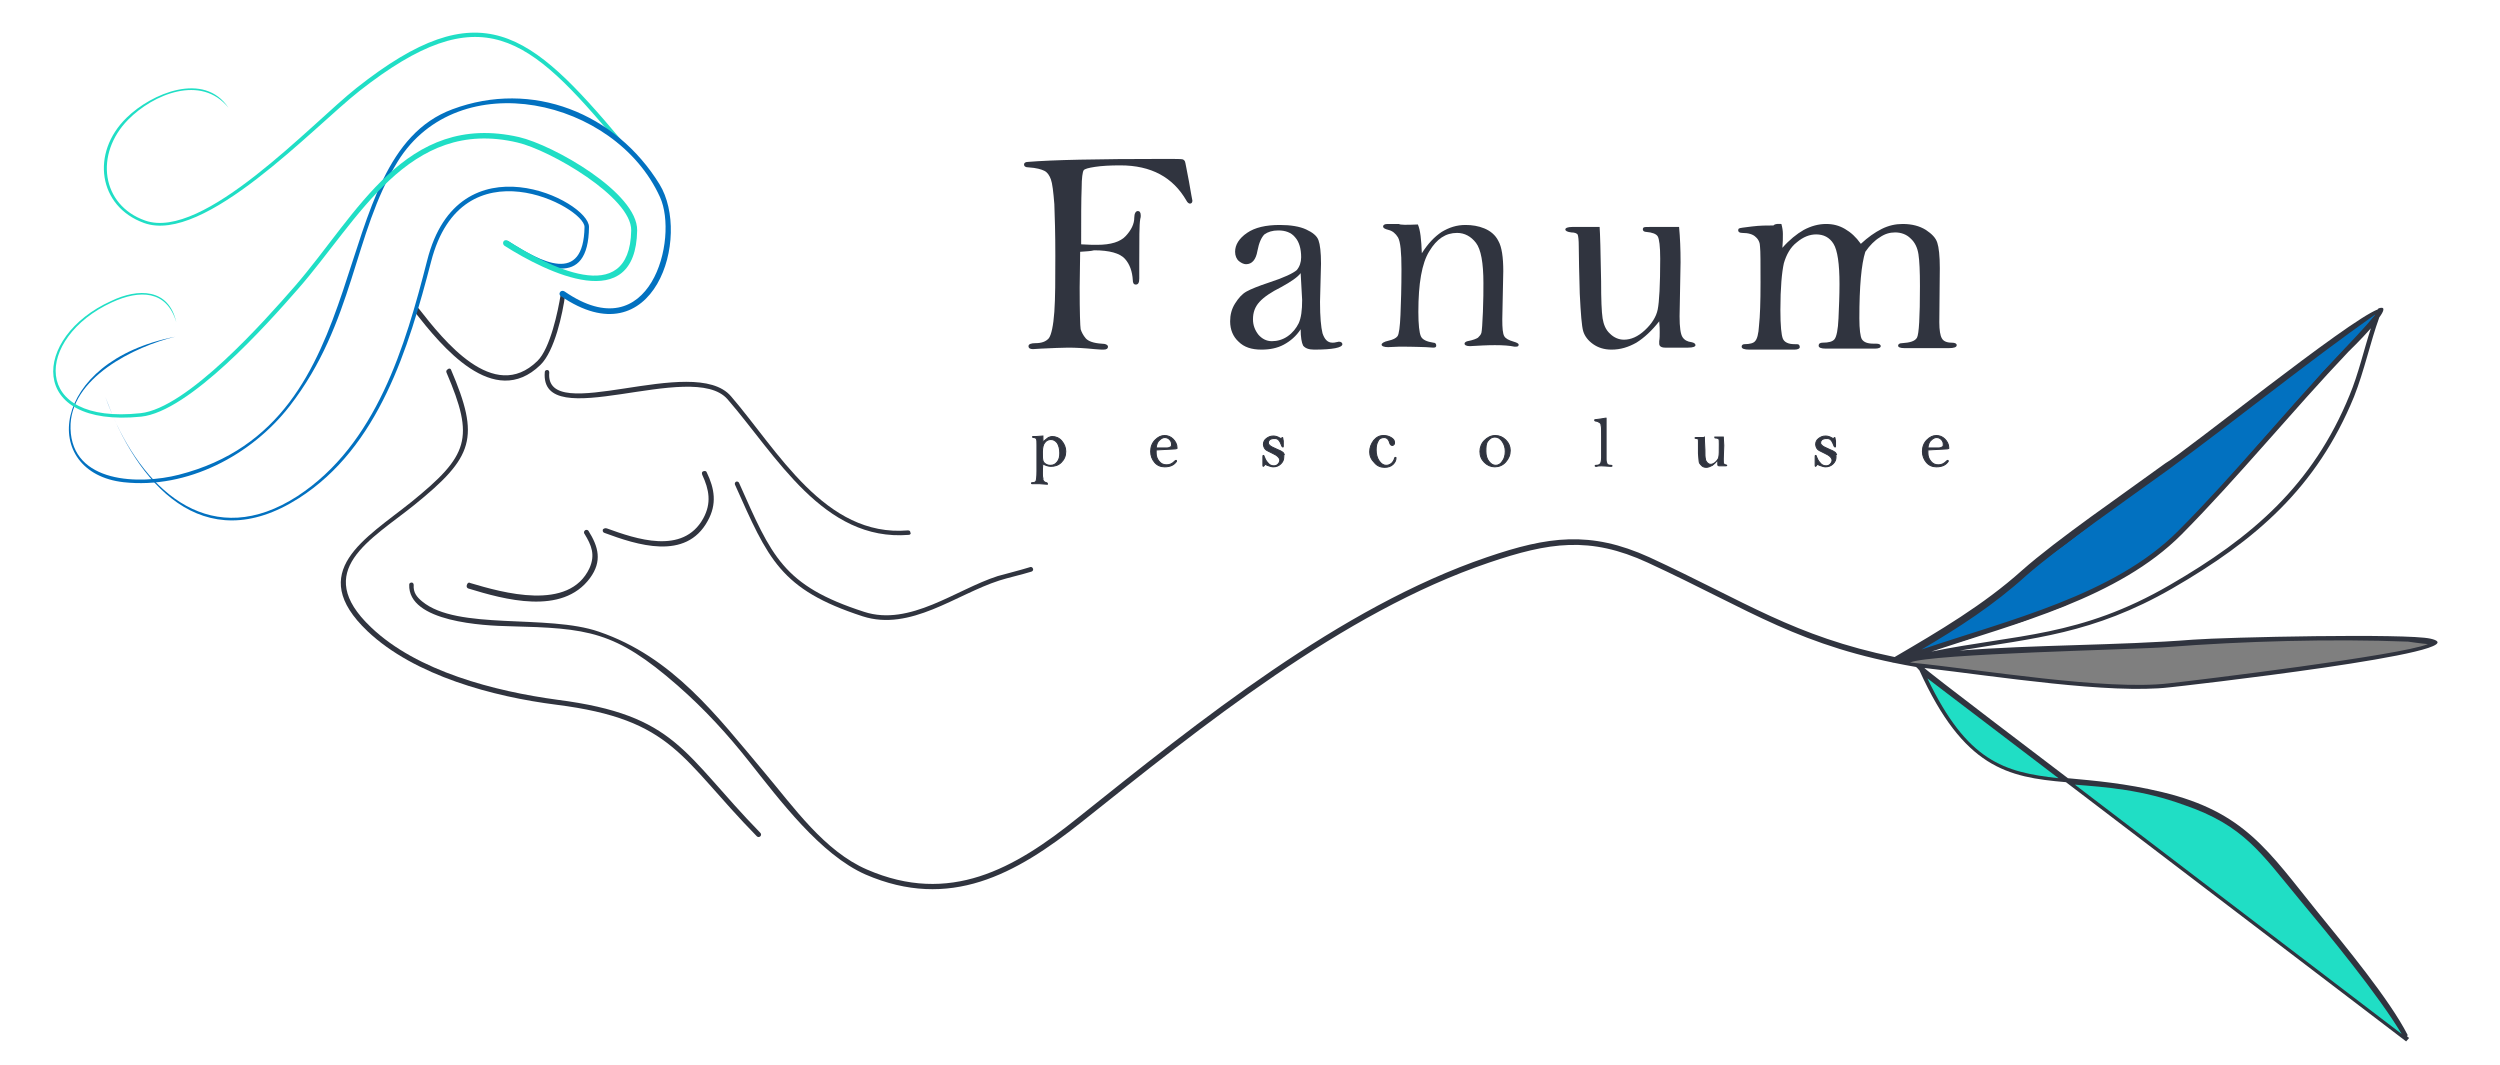 <?xml version="1.0" encoding="utf-8"?>
<!-- Generator: Adobe Illustrator 22.0.1, SVG Export Plug-In . SVG Version: 6.00 Build 0)  -->
<svg version="1.1" id="Livello_1" xmlns="http://www.w3.org/2000/svg" xmlns:xlink="http://www.w3.org/1999/xlink" x="0px" y="0px"
	 viewBox="0 0 503.4 214.5" style="enable-background:new 0 0 503.4 214.5;" xml:space="preserve">
<style type="text/css">
	.st0{fill-rule:evenodd;clip-rule:evenodd;fill:#7F7F7F;}
	.st1{fill-rule:evenodd;clip-rule:evenodd;fill:#0271C0;}
	.st2{fill:none;stroke:#2B2A29;stroke-width:0.234;stroke-miterlimit:22.926;}
	.st3{fill-rule:evenodd;clip-rule:evenodd;fill:#30343F;}
	.st4{fill-rule:evenodd;clip-rule:evenodd;fill:#20DEC5;}
	.st5{fill:#30343F;}
	.st6{fill:none;stroke:#30343F;stroke-width:0.207;stroke-miterlimit:22.926;}
</style>
<g>
	<path class="st0" d="M384.4,133.8c13.8,1.2,39.8,5.1,48.2,4.6c1.3-0.1,87.7-10.1,45.8-9.8c-14.1,0.1-28-0.5-42.3,1.2
		C430.3,130.6,377.6,131.1,384.4,133.8"/>
	<path class="st1" d="M382.5,133c1-0.2,9.3-6.3,11.1-6.8c2.3-0.7,16.5-12.8,20.7-15.6c0.8-0.5,7.1-5.4,7.1-5.4l-0.1-0.2
		c1.5-0.9,6.9-5.1,7.6-5.5c2.2-1,17.7-12.7,19.2-14.3c0.7-0.7,6.6-5.1,7.7-5.8c2.8-1.8,3.7-2.8,6.1-4.7c2.5-2,4.7-3.8,7.4-5.5
		c2.7-1.7,5.6-4.3,8.3-6c3.3-2.1,0.2,0.9-0.3,1.7c-1.3,2-2.5,2.8-4,4.4c-1.6,1.7-3.7,3.8-5.3,5.5c-2.1,2.3-3.4,4.2-5.9,6.6
		c-0.2,0.5-14.1,15.7-14.4,16.5c-1.1,2.4-11.1,11.5-14.5,14.4c-1.3,1.2-6.7,4.1-7.3,4.7c-0.3,0.4-8.3,3.7-9.3,4.4
		c-1.5,0.9-7.3,2.7-7.3,2.7c-1.6,1.2-8.7,2.6-11,3.7c-2.9,1.4-8.3,2.2-11.6,3.7C384.6,132.4,384.2,132.4,382.5,133z"/>
	<path class="st2" d="M382.5,133c1-0.2,9.3-6.3,11.1-6.8c2.3-0.7,16.5-12.8,20.7-15.6c0.8-0.5,7.1-5.4,7.1-5.4l-0.1-0.2
		c1.5-0.9,6.9-5.1,7.6-5.5c2.2-1,17.7-12.7,19.2-14.3c0.7-0.7,6.6-5.1,7.7-5.8c2.8-1.8,3.7-2.8,6.1-4.7c2.5-2,4.7-3.8,7.4-5.5
		c2.7-1.7,5.6-4.3,8.3-6c3.3-2.1,0.2,0.9-0.3,1.7c-1.3,2-2.5,2.8-4,4.4c-1.6,1.7-3.7,3.8-5.3,5.5c-2.1,2.3-3.4,4.2-5.9,6.6
		c-0.2,0.5-14.1,15.7-14.4,16.5c-1.1,2.4-11.1,11.5-14.5,14.4c-1.3,1.2-6.7,4.1-7.3,4.7c-0.3,0.4-8.3,3.7-9.3,4.4
		c-1.5,0.9-7.3,2.7-7.3,2.7c-1.6,1.2-8.7,2.6-11,3.7c-2.9,1.4-8.3,2.2-11.6,3.7C384.6,132.4,384.2,132.4,382.5,133z"/>
	<path class="st3" d="M477.4,66.1c-2,2.3-4.5,4.7-4.5,4.7c-11.3,11.9-22.3,25.4-33.6,36.8c-12.7,12.8-33.3,17.9-50.4,23.6
		c17.2-3.5,29.9-2.9,48-13.4c16.6-9.6,28.8-20.1,36.2-38.2C474.9,75.3,476,70.4,477.4,66.1 M478.8,62.3c0-0.1,0.1-0.2,0.2-0.2
		c0.1,0,0.1-0.1,0.3-0.1c1-0.2,0.7,0.7-0.2,1.9c-1.8,4.9-3,10.7-5.1,16c-7.5,18.3-19.8,28.9-36.6,38.6c-16,9.2-28,10-42.8,12.5
		c15.1-1.2,31.7-1,47-2.2c6.6-0.5,43.1-1.3,47.8-0.2c11.6,2.6-51.3,9.7-52.5,9.8c-12,1.4-34.8-2.2-49.4-3.9
		c-0.1,0.2,26.4,20.3,28.9,22.2c5.3,0.5,11.5,1,19,2.8c16.6,4,21.3,11.8,31.4,24.3c5.2,6.4,14.4,17.5,18,24.6c0,0.1-0.1,0.2-0.1,0.3
		l0.4,0.3l-0.6,0.7l-68.5-52.2c-11.8-1-20.6-2.9-29.5-22.5c-0.2-0.2-0.5-0.6-0.7-0.7c-23.6-4.1-33-11.3-54-21
		c-11.7-5.4-19.9-4.1-32,0c-29.5,10-58,33.1-82.1,52.3c-13.2,10.5-26.5,17.8-43.4,10.5c-9.1-4-17.3-15-23.5-22.8
		c-4.2-5.3-8.8-10.4-14.4-15.3c-12.6-11-18-11.5-33.8-11.9c-5-0.1-20.5-0.8-20.2-8.4c0-0.3,0.3-0.4,0.5-0.4c0.3,0,0.4,0.3,0.4,0.5
		c-0.1,1.5,0.6,2.4,1.7,3.3c7.1,5.9,25.2,2.5,35.6,6.1c14.9,5.1,23.7,16.9,33.3,28.3c5.9,7,12.1,15.9,20.7,19.6
		c16.6,7.2,29.6-0.1,42.4-10.4c24.3-19.4,52.8-42.4,82.4-52.5c12.3-4.2,20.8-5.4,32.7,0c19.5,9,29.1,15.9,49.4,20.1l0,0l0,0l0,0l0,0
		l0,0l0,0l0,0l0,0l0,0l0,0l0,0l0,0l0,0l0,0l0,0h0l0,0v0l0,0l0,0l0,0v0c8.9-5.2,17.9-10.5,25.6-17.4c7.1-6.3,20.7-15.6,28.9-21.6
		C439.9,91.1,472.7,64.6,478.8,62.3z M386.9,130.8c17.3-5.9,38.8-10.9,51.7-23.9c11.3-11.3,22.2-24.8,33.6-36.8
		c0.2-0.2,4.3-4.5,6-6.6l0.1-0.2c-14,9.9-27.7,21-41.6,31.2c-8.1,5.9-21.6,15.2-28.7,21.4C401.5,121.8,394.4,126.4,386.9,130.8z
		 M384.6,133.4c14.2,1.4,39.4,5.7,52.1,4.2c6.3-0.7,46.5-5.6,52.2-7.9c-1.3-0.1-4-0.5-4-0.5c-15.3-0.6-33.3-0.1-48.6,1.1
		C430.4,130.8,388.8,131.6,384.6,133.4L384.6,133.4z"/>
	<path class="st3" d="M148.8,97.2c6.6,14.8,8.8,20.7,25.2,26c9.2,3,18.5-4.5,26.9-7.2c1.4-0.4,4.6-1.2,6.5-1.8
		c0.2-0.1,0.5,0,0.6,0.3c0.1,0.2,0,0.5-0.3,0.6c-1.9,0.6-5,1.3-6.5,1.8c-8.7,2.8-17.9,10.3-27.5,7.2c-16.6-5.4-19-11.5-25.7-26.5
		c-0.1-0.2,0-0.5,0.2-0.6C148.4,96.9,148.7,97,148.8,97.2"/>
	<path class="st3" d="M94.7,117.4c6.4,1.9,19.9,5.8,24-3c1.2-2.7,0.4-4.6-1-6.9c-0.2-0.2-0.1-0.6,0.1-0.7c0.2-0.2,0.6-0.1,0.7,0.1
		c2,3.2,2.8,6.1,0.3,9.5c-5.6,7.6-17.3,4.3-24.5,2.1c-0.3-0.1-0.4-0.4-0.3-0.7C94.1,117.4,94.4,117.2,94.7,117.4"/>
	<path class="st3" d="M122.2,106.4c5.8,2.1,15.3,5.4,19.4-2c1.7-3.1,1.2-5.8-0.2-8.8c-0.1-0.3-0.1-0.6,0.2-0.7
		c0.3-0.1,0.6-0.1,0.7,0.2c1.6,3.3,2.1,6.4,0.2,9.8c-4.4,8.1-14.3,4.8-20.8,2.4c-0.3-0.1-0.4-0.4-0.3-0.7
		C121.6,106.4,121.9,106.3,122.2,106.4"/>
	<path class="st3" d="M90.8,74.4c5.9,13.8,4.6,17.6-7.4,27.3c-8.7,7-20.7,13.2-8.7,24.6c9.3,8.9,25,12.9,37.5,14.6
		c24.1,3.1,25.3,10.8,40.9,26.8c0.2,0.2,0.2,0.5,0,0.7c-0.2,0.2-0.5,0.2-0.7,0c-15.4-15.7-16.7-23.5-40.4-26.5
		c-12.6-1.6-28.5-5.8-38-14.8c-12.6-12-0.3-18.7,8.8-26c11.6-9.4,12.8-12.8,7.1-26.1c-0.1-0.2,0-0.5,0.2-0.6
		C90.4,74.1,90.7,74.2,90.8,74.4"/>
	<path class="st3" d="M183,107.7c-17.2,1.4-26.7-16-36.5-27.3c-7.1-8.2-37.9,7.3-36.8-5.5c0-0.3,0.3-0.4,0.5-0.4
		c0.3,0,0.4,0.3,0.4,0.5c-1,11,29.1-4,36.6,4.8c9.4,10.9,18.9,28.4,35.6,27c0.3,0,0.5,0.1,0.5,0.4
		C183.5,107.4,183.3,107.7,183,107.7"/>
	<path class="st3" d="M84.3,62.1c5,6.4,15.1,19.2,23.9,10.6c2.6-2.5,4.2-10.2,4.7-13.4c0-0.3,0.2-0.5,0.5-0.4c0.3,0,0.5,0.2,0.4,0.5
		c-0.5,3.7-2.1,11.3-5,14.1c-9.4,9.1-19.9-3.8-25.3-10.7c-0.2-0.2-0.1-0.5,0.1-0.7C83.8,61.9,84.1,61.9,84.3,62.1"/>
	<path class="st1" d="M102.4,48.6c6.6,4.2,15.1,8.8,15.3-2.9c0-4-24.7-17.2-30.9,7C82.3,70,76.3,90,60.2,100.3
		c-19.4,12.4-32.7-3-39-20.4l1.5,3.8c6.9,15.8,20.2,27.2,37.2,16.2C75.8,89.5,81.6,69.7,86,52.5c6.3-25.1,32.6-12.1,32.6-6.8
		c-0.1,12.7-9.5,8.4-16.8,3.7c-0.2-0.2-0.3-0.5-0.1-0.7C101.8,48.5,102.1,48.4,102.4,48.6"/>
	<path class="st4" d="M124.4,28.7c-18-21.6-27.5-29.6-52-10.4c-9.3,7.3-31.3,31-43.4,26.6c-9.2-3.3-10.8-14.1-3.5-21.2
		c5-4.9,15.6-9.4,20.5-2c-5.5-6.8-15.2-2.7-20.2,2.4c-6.8,6.9-5.4,17.2,3.4,20.3c11.7,4.2,33.6-19.6,42.6-26.7
		C96.7-2,106.7,6.3,125.1,28.2C125.9,29.1,124.7,29,124.4,28.7"/>
	<path class="st4" d="M417.8,158l65.8,50.2c-4.8-8-14.6-19.9-20.6-27.1c-7.8-9.4-11.2-14.9-23.2-19C431.3,159,424.1,158.5,417.8,158
		"/>
	<path class="st4" d="M414.5,156.7l-26.4-20.1C396.1,153.3,403.5,155.5,414.5,156.7"/>
	<g>
		<path class="st5" d="M217.5,50.7l-0.1,7.2c0,5,0.1,7.8,0.2,8.4c0.2,0.6,0.5,1.2,1,1.8c0.5,0.6,1.6,1,3.2,1.1
			c0.9,0,1.3,0.3,1.3,0.6c0,0.4-0.3,0.6-0.9,0.6c-0.2,0-0.8,0-1.8-0.1c-2-0.2-3.8-0.3-5.3-0.3c-1.3,0-3.1,0.1-5.5,0.2l-1.6,0.1
			c-0.6,0-0.9-0.2-0.9-0.6c0-0.4,0.5-0.6,1.4-0.6c1.2,0,2.1-0.3,2.7-1c0.5-0.7,0.9-2.5,1.1-5.3c0.2-2.8,0.2-6.6,0.2-11.3
			c0-4.4-0.1-7.9-0.2-10.4c-0.2-2.5-0.4-4.2-0.7-5c-0.3-0.8-0.7-1.4-1.3-1.7c-0.6-0.3-1.6-0.6-3.2-0.7c-0.6,0-0.9-0.2-0.9-0.6
			c0-0.3,0.3-0.5,0.8-0.5c4.8-0.4,13.9-0.6,27.4-0.6c2.3,0,3.5,0,3.8,0.1c0.2,0.1,0.3,0.2,0.4,0.4c0.1,0.2,0.3,1.5,0.8,4
			c0.4,2.5,0.7,3.8,0.7,3.9c0,0.4-0.2,0.6-0.5,0.6c-0.2,0-0.5-0.2-0.7-0.6c-2.7-4.7-7.1-7.1-13.3-7.1c-2.1,0-3.8,0.1-5.1,0.3
			c-1.3,0.2-2.1,0.4-2.3,0.7c-0.2,0.3-0.4,1.5-0.4,3.6c-0.1,2.2-0.1,5.9-0.1,11.3c1.5,0.1,2.6,0.1,3.2,0.1c2.8,0,4.7-0.6,5.8-1.8
			c1.1-1.2,1.7-2.4,1.7-3.7c0-0.8,0.3-1.3,0.7-1.3c0.4,0,0.6,0.3,0.6,0.9c0,0.2,0,0.4-0.1,0.7c-0.2,1.1-0.2,4-0.2,8.6v3.4
			c0,0.8-0.2,1.2-0.7,1.2c-0.4,0-0.6-0.3-0.6-0.9c-0.1-1.7-0.6-3.2-1.6-4.3c-1-1.1-3.1-1.7-6.2-1.7
			C219.6,50.6,218.7,50.6,217.5,50.7z"/>
	</g>
	<g>
		<path class="st5" d="M261.9,66.3c-0.9,1.4-2.1,2.4-3.4,3.1c-1.3,0.7-2.8,1-4.5,1c-2,0-3.5-0.5-4.6-1.6c-1.1-1-1.7-2.4-1.7-4.1
			c0-1.3,0.3-2.5,1-3.6c0.7-1.1,1.4-1.9,2.3-2.4c0.9-0.5,2.4-1.1,4.5-1.8c3.1-1,4.9-1.9,5.6-2.5c0.6-0.7,0.9-1.6,0.9-2.6
			c0-1.7-0.4-3.1-1.2-4c-0.8-1-2-1.4-3.4-1.4c-1.2,0-2.1,0.3-2.8,0.8c-0.6,0.6-1.1,1.7-1.4,3.3c-0.3,1.8-1.1,2.7-2.3,2.7
			c-0.4,0-0.9-0.2-1.4-0.6c-0.5-0.4-0.8-1.1-0.8-1.9c0-1.4,0.8-2.7,2.4-3.8c1.6-1.1,3.8-1.6,6.6-1.6c2.2,0,4,0.3,5.3,0.9
			c1.3,0.6,2.2,1.3,2.5,2.2c0.3,0.8,0.5,2.4,0.5,4.7l-0.2,7.7c0,3,0.2,5.1,0.5,6.3c0.4,1.2,1,1.9,2,1.9c0.2,0,0.5,0,0.8-0.1l0.5-0.1
			c0.4,0,0.7,0.2,0.7,0.5c0,0.7-1.9,1.1-5.7,1.1c-1.1,0-1.8-0.3-2.2-0.8C262.1,69,261.9,67.9,261.9,66.3z M261.9,55
			c-0.6,0.8-1.9,1.7-3.9,2.8c-2,1-3.5,2-4.4,3c-0.9,1-1.3,2.1-1.3,3.5c0,1.2,0.4,2.2,1.1,3.1c0.7,0.8,1.6,1.3,2.7,1.3
			c1.1,0,2.2-0.3,3.2-1c1-0.7,1.7-1.6,2.2-2.6c0.5-1.1,0.7-2.6,0.7-4.7C262.1,58.6,262,56.9,261.9,55z"/>
	</g>
	<g>
		<path class="st5" d="M285.5,45.2c0.5,1.1,0.7,3.1,0.8,5.8c1.2-1.9,2.5-3.3,4-4.3c1.5-0.9,3-1.4,4.8-1.4c1.3,0,2.6,0.2,3.8,0.7
			c1.2,0.5,2.2,1.3,2.8,2.5c0.7,1.2,1,3.3,1,6.1l-0.2,9.7c0,1.8,0.1,2.9,0.4,3.4c0.3,0.5,0.9,0.8,1.9,1.1c0.7,0.2,1,0.4,1,0.6
			c0,0.3-0.2,0.4-0.5,0.4c-0.1,0-0.3,0-0.4,0c-0.9-0.2-2.2-0.3-3.9-0.3c-1.6,0-3.2,0.1-5,0.2c-0.7,0-1.1-0.2-1.1-0.5
			c0-0.2,0.2-0.4,0.6-0.5c1.1-0.2,1.8-0.5,2.1-0.7c0.3-0.3,0.6-0.6,0.7-1c0.1-0.4,0.2-1.8,0.3-4.2c0.1-2.4,0.1-4.3,0.1-5.8
			c0-4.1-0.5-6.8-1.5-8.1c-1-1.3-2.3-2-3.8-2c-2.3,0-4.1,1.2-5.6,3.7c-1.5,2.4-2.2,6.5-2.2,12.2c0,2.6,0.2,4.2,0.5,4.9
			c0.3,0.7,1.2,1.1,2.5,1.3c0.4,0,0.6,0.2,0.6,0.6c0,0.3-0.2,0.4-0.6,0.4l-1.5-0.1c-0.5,0-2.3-0.1-5.3-0.1l-2.3,0.1
			c-0.8,0-1.3-0.2-1.3-0.5c0-0.3,0.5-0.6,1.4-0.8c0.9-0.2,1.5-0.5,1.8-0.9c0.3-0.4,0.5-1.9,0.6-4.3s0.2-5.5,0.2-9.2
			c0-3.4-0.2-5.5-0.7-6.4c-0.5-0.8-1.1-1.3-1.9-1.5c-0.8-0.2-1.1-0.4-1.1-0.7c0-0.3,0.3-0.5,0.9-0.5l2.3,0
			C281.9,45.3,283.2,45.3,285.5,45.2z"/>
	</g>
	<g>
		<path class="st5" d="M322.1,45.7c0.1,1.3,0.2,4.9,0.3,10.9c0,3.7,0.1,6.2,0.3,7.5c0.2,1.2,0.6,2.3,1.5,3.1
			c0.8,0.8,1.8,1.2,2.8,1.2c1.4,0,2.8-0.6,4.2-1.9c1.4-1.3,2.3-2.7,2.6-4.2c0.3-1.5,0.5-4.9,0.5-10.2c0-2.5-0.2-4-0.5-4.5
			c-0.3-0.5-1.1-0.8-2.3-0.9c-0.4,0-0.7-0.2-0.7-0.5c0-0.2,0.1-0.4,0.2-0.4c0.1-0.1,0.6-0.1,1.3-0.1h5.8c0.2,2.1,0.3,4.5,0.3,7.1
			l-0.2,10.9c0,2.2,0.2,3.6,0.6,4.2c0.4,0.6,1,0.9,1.8,1c0.5,0.1,0.8,0.3,0.8,0.6c0,0.3-0.5,0.5-1.5,0.5h-4.6
			c-0.8,0-1.2-0.3-1.2-0.8c0-0.2,0-0.3,0-0.5c0.1-0.6,0.1-1.2,0.1-1.8c0-0.5,0-1.2-0.1-2.2c-1.5,1.9-3,3.3-4.6,4.3
			c-1.6,0.9-3.2,1.4-5,1.4c-1.5,0-2.7-0.4-3.7-1.1c-1-0.7-1.7-1.6-2-2.6c-0.3-1-0.5-3.5-0.7-7.6c-0.1-4-0.2-7.2-0.2-9.5
			c0-1.3-0.1-2-0.2-2.3c-0.1-0.3-0.6-0.5-1.3-0.5c-0.8-0.1-1.2-0.3-1.2-0.6c0-0.3,0.5-0.5,1.4-0.5H322.1z"/>
	</g>
	<g>
		<path class="st5" d="M358.7,45.1c0.2,0.7,0.3,1.4,0.3,2c0,0.9,0,1.8-0.1,2.8c1.4-1.6,2.9-2.8,4.3-3.6c1.5-0.8,3-1.2,4.5-1.2
			c1.4,0,2.6,0.3,3.8,1c1.2,0.7,2.2,1.6,3.2,3c1.4-1.3,2.8-2.3,4.2-3c1.4-0.7,2.8-1,4.2-1c1.9,0,3.4,0.4,4.7,1.2
			c1.2,0.8,2,1.6,2.3,2.6c0.3,0.9,0.5,2.6,0.5,5.1l-0.1,10.9c0,1.6,0.2,2.7,0.5,3.2c0.3,0.6,1,0.9,2,0.9c0.7,0,1,0.2,1,0.5
			c0,0.4-0.5,0.6-1.6,0.6h-8.9c-0.9,0-1.3-0.2-1.3-0.5c0-0.3,0.3-0.5,0.8-0.5c1.6-0.1,2.6-0.4,3-1.1s0.6-4.1,0.6-10.4
			c0-3-0.1-5.1-0.3-6.4c-0.2-1.3-0.7-2.4-1.6-3.2c-0.8-0.8-1.9-1.2-3.1-1.2c-1.1,0-2.1,0.3-3.1,1c-1,0.6-2,1.6-2.9,2.9
			c-0.8,2.5-1.2,7-1.2,13.4c0,2.2,0.2,3.7,0.5,4.2c0.4,0.6,1.1,0.9,2.4,0.9h0.5c0.6,0,0.9,0.2,0.9,0.5c0,0.3-0.4,0.5-1.2,0.5h-9.8
			c-1,0-1.5-0.2-1.5-0.6c0-0.4,0.3-0.6,0.8-0.6c1.2,0,2-0.2,2.4-0.7c0.4-0.5,0.7-1.9,0.8-4.2c0.1-2.3,0.2-4.6,0.2-6.9
			c0-4.1-0.4-6.8-1.2-8.1c-0.8-1.3-2-1.9-3.5-1.9c-1.3,0-2.6,0.5-3.9,1.6c-1.3,1-2.1,2.5-2.6,4.2c-0.4,1.8-0.7,4.9-0.7,9.4
			c0,3.2,0.2,5.1,0.5,5.8c0.3,0.7,1.1,1.1,2.3,1.1c0.5,0,0.8,0,0.9,0.1c0.1,0.1,0.2,0.2,0.2,0.5c0,0.3-0.4,0.5-1.1,0.5h-9
			c-1.1,0-1.6-0.2-1.6-0.6c0-0.3,0.2-0.5,0.6-0.5c1,0,1.8-0.2,2.1-0.6c0.4-0.4,0.7-1.4,0.8-3.2c0.2-1.8,0.3-4.6,0.3-8.6
			c0-4,0-6.3-0.1-7.2c0-0.8-0.3-1.5-0.9-2c-0.5-0.5-1.4-0.8-2.7-0.8c-0.5,0-0.8-0.2-0.8-0.5c0-0.2,0.1-0.4,0.2-0.4
			c0.1-0.1,1-0.2,2.6-0.4c1.6-0.2,3-0.2,4.3-0.2C357.5,45,358,45.1,358.7,45.1z"/>
	</g>
	<g>
		<path class="st5" d="M210,87.8c0,0.2,0,0.4,0,0.6c0,0.1,0,0.4,0,0.6c0.5-0.4,0.8-0.7,1.1-0.9c0.3-0.1,0.5-0.2,0.8-0.2
			c0.7,0,1.4,0.3,1.9,0.9c0.5,0.6,0.8,1.3,0.8,2.1c0,0.9-0.3,1.6-0.9,2.2c-0.6,0.6-1.3,0.8-2.1,0.8c-0.5,0-1.1-0.2-1.6-0.5
			c-0.1,0.6-0.1,1.2-0.1,1.9c0,0.4,0,0.7,0.1,1l0,0.3c0.1,0.3,0.3,0.5,0.7,0.6c0.1,0,0.2,0.1,0.2,0.2l0,0.1l-0.1,0
			c-0.6,0-1-0.1-1.4-0.1c-0.8,0-1.4,0-1.5,0c-0.1,0-0.2,0-0.2-0.1c0-0.1,0-0.1,0.1-0.1c0.4,0,0.7-0.1,0.8-0.3c0.1-0.2,0.2-0.8,0.2-2
			c0-1.2,0-1.9,0-2.2l0-1.9l0-1.2c0-0.6,0-1-0.1-1.2c-0.1-0.2-0.3-0.3-0.6-0.3c-0.1,0-0.2-0.1-0.2-0.1c0,0,0-0.1,0.1-0.1
			c0,0,0.3,0,0.6,0L210,87.8z M209.9,91c0,0.9,0,1.4,0.1,1.7c0,0.2,0.2,0.5,0.5,0.7c0.3,0.2,0.6,0.3,1,0.3c0.6,0,1-0.2,1.4-0.7
			s0.5-1.1,0.5-1.8c0-0.8-0.2-1.5-0.5-2c-0.4-0.5-0.8-0.7-1.3-0.7c-0.5,0-0.9,0.2-1.2,0.6C210.1,89.4,209.9,90.1,209.9,91z"/>
	</g>
	<g>
		<path class="st6" d="M210,87.8c0,0.2,0,0.4,0,0.6c0,0.1,0,0.4,0,0.6c0.5-0.4,0.8-0.7,1.1-0.9c0.3-0.1,0.5-0.2,0.8-0.2
			c0.7,0,1.4,0.3,1.9,0.9c0.5,0.6,0.8,1.3,0.8,2.1c0,0.9-0.3,1.6-0.9,2.2c-0.6,0.6-1.3,0.8-2.1,0.8c-0.5,0-1.1-0.2-1.6-0.5
			c-0.1,0.6-0.1,1.2-0.1,1.9c0,0.4,0,0.7,0.1,1l0,0.3c0.1,0.3,0.3,0.5,0.7,0.6c0.1,0,0.2,0.1,0.2,0.2l0,0.1l-0.1,0
			c-0.6,0-1-0.1-1.4-0.1c-0.8,0-1.4,0-1.5,0c-0.1,0-0.2,0-0.2-0.1c0-0.1,0-0.1,0.1-0.1c0.4,0,0.7-0.1,0.8-0.3c0.1-0.2,0.2-0.8,0.2-2
			c0-1.2,0-1.9,0-2.2l0-1.9l0-1.2c0-0.6,0-1-0.1-1.2c-0.1-0.2-0.3-0.3-0.6-0.3c-0.1,0-0.2-0.1-0.2-0.1c0,0,0-0.1,0.1-0.1
			c0,0,0.3,0,0.6,0L210,87.8z M209.9,91c0,0.9,0,1.4,0.1,1.7c0,0.2,0.2,0.5,0.5,0.7c0.3,0.2,0.6,0.3,1,0.3c0.6,0,1-0.2,1.4-0.7
			s0.5-1.1,0.5-1.8c0-0.8-0.2-1.5-0.5-2c-0.4-0.5-0.8-0.7-1.3-0.7c-0.5,0-0.9,0.2-1.2,0.6C210.1,89.4,209.9,90.1,209.9,91z"/>
	</g>
	<g>
		<path class="st5" d="M232.8,90.6c0,0.2,0,0.4,0,0.6c0,0.7,0.2,1.2,0.6,1.7c0.4,0.5,0.9,0.7,1.5,0.7c0.6,0,1.1-0.2,1.6-0.7
			c0.1-0.1,0.2-0.2,0.3-0.2c0.1,0,0.1,0.1,0.1,0.2c-0.2,0.3-0.5,0.6-0.9,0.8c-0.4,0.2-0.9,0.3-1.5,0.3c-0.8,0-1.5-0.3-2-0.9
			c-0.5-0.6-0.8-1.3-0.8-2.2c0-0.9,0.3-1.7,0.9-2.3s1.2-0.9,1.9-0.9c0.6,0,1.2,0.2,1.7,0.7c0.5,0.5,0.8,1.1,0.8,1.7
			c0,0.1,0,0.2,0,0.2c0,0-0.2,0.1-0.5,0.1L232.8,90.6z M232.8,90.2c0.6,0,1.2,0,1.8,0l0.4,0c0.3,0,0.5-0.1,0.7-0.2
			c0.2-0.1,0.2-0.3,0.2-0.5c0-0.4-0.1-0.7-0.4-1c-0.3-0.3-0.6-0.4-1-0.4c-0.3,0-0.7,0.2-1,0.5C233.1,88.9,232.9,89.4,232.8,90.2z"/>
	</g>
	<g>
		<path class="st6" d="M232.8,90.6c0,0.2,0,0.4,0,0.6c0,0.7,0.2,1.2,0.6,1.7c0.4,0.5,0.9,0.7,1.5,0.7c0.6,0,1.1-0.2,1.6-0.7
			c0.1-0.1,0.2-0.2,0.3-0.2c0.1,0,0.1,0.1,0.1,0.2c-0.2,0.3-0.5,0.6-0.9,0.8c-0.4,0.2-0.9,0.3-1.5,0.3c-0.8,0-1.5-0.3-2-0.9
			c-0.5-0.6-0.8-1.3-0.8-2.2c0-0.9,0.3-1.7,0.9-2.3s1.2-0.9,1.9-0.9c0.6,0,1.2,0.2,1.7,0.7c0.5,0.5,0.8,1.1,0.8,1.7
			c0,0.1,0,0.2,0,0.2c0,0-0.2,0.1-0.5,0.1L232.8,90.6z M232.8,90.2c0.6,0,1.2,0,1.8,0l0.4,0c0.3,0,0.5-0.1,0.7-0.2
			c0.2-0.1,0.2-0.3,0.2-0.5c0-0.4-0.1-0.7-0.4-1c-0.3-0.3-0.6-0.4-1-0.4c-0.3,0-0.7,0.2-1,0.5C233.1,88.9,232.9,89.4,232.8,90.2z"/>
	</g>
	<g>
		<path class="st5" d="M258.5,92c0,0.6-0.2,1-0.6,1.4c-0.4,0.4-0.9,0.6-1.5,0.6c-0.3,0-0.7-0.1-1.2-0.3c-0.3-0.1-0.4-0.2-0.4-0.2
			c-0.1,0-0.2,0.1-0.2,0.2c-0.1,0.1-0.2,0.2-0.2,0.2c-0.1,0-0.1-0.1-0.1-0.2c0-0.1,0-0.4,0-0.9c0-0.4,0-0.7,0-0.8
			c0-0.2,0-0.3,0.1-0.3c0.1,0,0.1,0,0.1,0.1c0.2,0.5,0.4,1,0.8,1.4c0.3,0.4,0.7,0.6,1.2,0.6c0.3,0,0.6-0.1,0.8-0.3
			c0.2-0.2,0.4-0.5,0.4-0.8c0-0.5-0.5-1-1.4-1.4c-0.6-0.3-1-0.5-1.2-0.6c-0.2-0.1-0.4-0.3-0.5-0.5c-0.1-0.2-0.2-0.5-0.2-0.7
			c0-0.5,0.2-0.9,0.6-1.2c0.4-0.3,0.8-0.5,1.4-0.5c0.4,0,0.8,0.1,1.3,0.4c0.1,0,0.1,0.1,0.2,0.1c0,0,0.1,0,0.2-0.1
			c0.1-0.1,0.1-0.1,0.1-0.1c0,0,0.1,0,0.1,0.1c0,0,0,0.2,0.1,0.6c0,0.4,0,0.7,0,1c0,0.2,0,0.2-0.1,0.2c-0.1,0-0.1-0.1-0.2-0.2
			c0-0.1-0.2-0.4-0.3-0.7c-0.2-0.4-0.4-0.6-0.6-0.7c-0.2-0.1-0.4-0.1-0.7-0.1c-0.3,0-0.6,0.1-0.8,0.2c-0.2,0.2-0.3,0.4-0.3,0.6
			c0,0.2,0,0.3,0.1,0.4c0.1,0.1,0.2,0.2,0.3,0.3c0.1,0.1,0.5,0.3,1.4,0.7c0.5,0.2,0.9,0.4,1,0.5c0.2,0.1,0.3,0.3,0.4,0.5
			C258.5,91.6,258.5,91.8,258.5,92z"/>
	</g>
	<g>
		<path class="st6" d="M258.5,92c0,0.6-0.2,1-0.6,1.4c-0.4,0.4-0.9,0.6-1.5,0.6c-0.3,0-0.7-0.1-1.2-0.3c-0.3-0.1-0.4-0.2-0.4-0.2
			c-0.1,0-0.2,0.1-0.2,0.2c-0.1,0.1-0.2,0.2-0.2,0.2c-0.1,0-0.1-0.1-0.1-0.2c0-0.1,0-0.4,0-0.9c0-0.4,0-0.7,0-0.8
			c0-0.2,0-0.3,0.1-0.3c0.1,0,0.1,0,0.1,0.1c0.2,0.5,0.4,1,0.8,1.4c0.3,0.4,0.7,0.6,1.2,0.6c0.3,0,0.6-0.1,0.8-0.3
			c0.2-0.2,0.4-0.5,0.4-0.8c0-0.5-0.5-1-1.4-1.4c-0.6-0.3-1-0.5-1.2-0.6c-0.2-0.1-0.4-0.3-0.5-0.5c-0.1-0.2-0.2-0.5-0.2-0.7
			c0-0.5,0.2-0.9,0.6-1.2c0.4-0.3,0.8-0.5,1.4-0.5c0.4,0,0.8,0.1,1.3,0.4c0.1,0,0.1,0.1,0.2,0.1c0,0,0.1,0,0.2-0.1
			c0.1-0.1,0.1-0.1,0.1-0.1c0,0,0.1,0,0.1,0.1c0,0,0,0.2,0.1,0.6c0,0.4,0,0.7,0,1c0,0.2,0,0.2-0.1,0.2c-0.1,0-0.1-0.1-0.2-0.2
			c0-0.1-0.2-0.4-0.3-0.7c-0.2-0.4-0.4-0.6-0.6-0.7c-0.2-0.1-0.4-0.1-0.7-0.1c-0.3,0-0.6,0.1-0.8,0.2c-0.2,0.2-0.3,0.4-0.3,0.6
			c0,0.2,0,0.3,0.1,0.4c0.1,0.1,0.2,0.2,0.3,0.3c0.1,0.1,0.5,0.3,1.4,0.7c0.5,0.2,0.9,0.4,1,0.5c0.2,0.1,0.3,0.3,0.4,0.5
			C258.5,91.6,258.5,91.8,258.5,92z"/>
	</g>
	<g>
		<path class="st5" d="M275.8,91c0-0.9,0.3-1.6,0.8-2.3c0.6-0.7,1.2-1,2-1c0.5,0,1,0.1,1.5,0.4c0.5,0.3,0.7,0.6,0.7,1
			c0,0.1,0,0.3-0.1,0.4c-0.1,0.1-0.2,0.2-0.3,0.2c-0.3,0-0.5-0.2-0.6-0.6c-0.2-0.7-0.6-1-1.1-1c-0.5,0-1,0.2-1.2,0.7
			c-0.3,0.5-0.4,1.1-0.4,1.8c0,0.9,0.2,1.6,0.6,2.2c0.4,0.6,0.9,0.9,1.4,0.9c0.4,0,0.7-0.1,1.1-0.4c0.3-0.3,0.5-0.6,0.6-1
			c0-0.1,0.1-0.2,0.2-0.2c0.1,0,0.1,0,0.1,0.1c0,0.5-0.2,0.9-0.6,1.3c-0.4,0.4-1,0.6-1.7,0.6c-0.8,0-1.5-0.3-2-0.9
			C276.1,92.5,275.8,91.8,275.8,91z"/>
	</g>
	<g>
		<path class="st6" d="M275.8,91c0-0.9,0.3-1.6,0.8-2.3c0.6-0.7,1.2-1,2-1c0.5,0,1,0.1,1.5,0.4c0.5,0.3,0.7,0.6,0.7,1
			c0,0.1,0,0.3-0.1,0.4c-0.1,0.1-0.2,0.2-0.3,0.2c-0.3,0-0.5-0.2-0.6-0.6c-0.2-0.7-0.6-1-1.1-1c-0.5,0-1,0.2-1.2,0.7
			c-0.3,0.5-0.4,1.1-0.4,1.8c0,0.9,0.2,1.6,0.6,2.2c0.4,0.6,0.9,0.9,1.4,0.9c0.4,0,0.7-0.1,1.1-0.4c0.3-0.3,0.5-0.6,0.6-1
			c0-0.1,0.1-0.2,0.2-0.2c0.1,0,0.1,0,0.1,0.1c0,0.5-0.2,0.9-0.6,1.3c-0.4,0.4-1,0.6-1.7,0.6c-0.8,0-1.5-0.3-2-0.9
			C276.1,92.5,275.8,91.8,275.8,91z"/>
	</g>
	<g>
		<path class="st5" d="M298,90.9c0-0.8,0.3-1.6,0.9-2.2c0.6-0.6,1.3-1,2.2-1c0.8,0,1.5,0.3,2.1,0.9c0.6,0.6,0.9,1.3,0.9,2.1
			c0,0.9-0.3,1.6-0.9,2.3c-0.6,0.7-1.4,1-2.2,1c-0.8,0-1.5-0.3-2.1-0.9C298.3,92.5,298,91.8,298,90.9z M299.2,90.9
			c0,0.8,0.2,1.5,0.6,2c0.4,0.5,0.8,0.8,1.4,0.8c0.5,0,1-0.3,1.3-0.8c0.4-0.5,0.6-1.2,0.6-2c0-0.8-0.2-1.4-0.6-2
			c-0.4-0.6-0.9-0.9-1.5-0.9c-0.6,0-1,0.3-1.4,0.8S299.2,90.1,299.2,90.9z"/>
	</g>
	<g>
		<path class="st6" d="M298,90.9c0-0.8,0.3-1.6,0.9-2.2c0.6-0.6,1.3-1,2.2-1c0.8,0,1.5,0.3,2.1,0.9c0.6,0.6,0.9,1.3,0.9,2.1
			c0,0.9-0.3,1.6-0.9,2.3c-0.6,0.7-1.4,1-2.2,1c-0.8,0-1.5-0.3-2.1-0.9C298.3,92.5,298,91.8,298,90.9z M299.2,90.9
			c0,0.8,0.2,1.5,0.6,2c0.4,0.5,0.8,0.8,1.4,0.8c0.5,0,1-0.3,1.3-0.8c0.4-0.5,0.6-1.2,0.6-2c0-0.8-0.2-1.4-0.6-2
			c-0.4-0.6-0.9-0.9-1.5-0.9c-0.6,0-1,0.3-1.4,0.8S299.2,90.1,299.2,90.9z"/>
	</g>
	<g>
		<path class="st5" d="M323.4,84.1c0,0.6,0,1.2,0,1.8l0,4.4l0,2.2c0,0.4,0.1,0.7,0.2,0.9c0.1,0.2,0.4,0.3,0.8,0.3
			c0.2,0,0.2,0.1,0.2,0.1c0,0.1-0.1,0.1-0.2,0.1c0,0-0.1,0-0.1,0c-0.5,0-1.1-0.1-1.8-0.1c-0.4,0-0.7,0-1,0.1c-0.1,0-0.1,0-0.1,0
			c-0.1,0-0.2,0-0.2-0.1c0-0.1,0.1-0.1,0.2-0.1c0.4,0,0.7-0.1,0.9-0.4c0.1-0.2,0.2-0.7,0.2-1.2l0-4.1c0-1.3,0-2.1-0.1-2.3
			c0-0.3-0.1-0.5-0.3-0.6s-0.4-0.3-0.7-0.3c-0.2,0-0.3-0.1-0.3-0.2c0-0.1,0.1-0.1,0.2-0.1c0.9-0.1,1.5-0.2,2-0.3H323.4z"/>
	</g>
	<g>
		<path class="st6" d="M323.4,84.1c0,0.6,0,1.2,0,1.8l0,4.4l0,2.2c0,0.4,0.1,0.7,0.2,0.9c0.1,0.2,0.4,0.3,0.8,0.3
			c0.2,0,0.2,0.1,0.2,0.1c0,0.1-0.1,0.1-0.2,0.1c0,0-0.1,0-0.1,0c-0.5,0-1.1-0.1-1.8-0.1c-0.4,0-0.7,0-1,0.1c-0.1,0-0.1,0-0.1,0
			c-0.1,0-0.2,0-0.2-0.1c0-0.1,0.1-0.1,0.2-0.1c0.4,0,0.7-0.1,0.9-0.4c0.1-0.2,0.2-0.7,0.2-1.2l0-4.1c0-1.3,0-2.1-0.1-2.3
			c0-0.3-0.1-0.5-0.3-0.6s-0.4-0.3-0.7-0.3c-0.2,0-0.3-0.1-0.3-0.2c0-0.1,0.1-0.1,0.2-0.1c0.9-0.1,1.5-0.2,2-0.3H323.4z"/>
	</g>
	<g>
		<path class="st5" d="M343.2,87.9c0,0.3,0,1.2,0.1,2.7c0,0.9,0,1.5,0.1,1.8c0,0.3,0.2,0.6,0.4,0.8c0.2,0.2,0.4,0.3,0.7,0.3
			c0.3,0,0.7-0.2,1-0.5c0.3-0.3,0.6-0.7,0.6-1c0.1-0.4,0.1-1.2,0.1-2.5c0-0.6,0-1-0.1-1.1c-0.1-0.1-0.3-0.2-0.6-0.2
			c-0.1,0-0.2,0-0.2-0.1c0-0.1,0-0.1,0-0.1c0,0,0.1,0,0.3,0h1.4c0,0.5,0.1,1.1,0.1,1.7l-0.1,2.7c0,0.6,0,0.9,0.1,1
			c0.1,0.1,0.2,0.2,0.4,0.2c0.1,0,0.2,0.1,0.2,0.1c0,0.1-0.1,0.1-0.4,0.1h-1.1c-0.2,0-0.3-0.1-0.3-0.2c0,0,0-0.1,0-0.1
			c0-0.1,0-0.3,0-0.4c0-0.1,0-0.3,0-0.5c-0.4,0.5-0.7,0.8-1.1,1.1c-0.4,0.2-0.8,0.4-1.2,0.4c-0.4,0-0.7-0.1-0.9-0.3
			c-0.2-0.2-0.4-0.4-0.5-0.6c-0.1-0.3-0.1-0.9-0.2-1.9c0-1,0-1.8,0-2.3c0-0.3,0-0.5-0.1-0.6c0-0.1-0.1-0.1-0.3-0.1
			c-0.2,0-0.3-0.1-0.3-0.1c0-0.1,0.1-0.1,0.3-0.1H343.2z"/>
	</g>
	<g>
		<path class="st6" d="M343.2,87.9c0,0.3,0,1.2,0.1,2.7c0,0.9,0,1.5,0.1,1.8c0,0.3,0.2,0.6,0.4,0.8c0.2,0.2,0.4,0.3,0.7,0.3
			c0.3,0,0.7-0.2,1-0.5c0.3-0.3,0.6-0.7,0.6-1c0.1-0.4,0.1-1.2,0.1-2.5c0-0.6,0-1-0.1-1.1c-0.1-0.1-0.3-0.2-0.6-0.2
			c-0.1,0-0.2,0-0.2-0.1c0-0.1,0-0.1,0-0.1c0,0,0.1,0,0.3,0h1.4c0,0.5,0.1,1.1,0.1,1.7l-0.1,2.7c0,0.6,0,0.9,0.1,1
			c0.1,0.1,0.2,0.2,0.4,0.2c0.1,0,0.2,0.1,0.2,0.1c0,0.1-0.1,0.1-0.4,0.1h-1.1c-0.2,0-0.3-0.1-0.3-0.2c0,0,0-0.1,0-0.1
			c0-0.1,0-0.3,0-0.4c0-0.1,0-0.3,0-0.5c-0.4,0.5-0.7,0.8-1.1,1.1c-0.4,0.2-0.8,0.4-1.2,0.4c-0.4,0-0.7-0.1-0.9-0.3
			c-0.2-0.2-0.4-0.4-0.5-0.6c-0.1-0.3-0.1-0.9-0.2-1.9c0-1,0-1.8,0-2.3c0-0.3,0-0.5-0.1-0.6c0-0.1-0.1-0.1-0.3-0.1
			c-0.2,0-0.3-0.1-0.3-0.1c0-0.1,0.1-0.1,0.3-0.1H343.2z"/>
	</g>
	<g>
		<path class="st5" d="M369.7,92c0,0.6-0.2,1-0.6,1.4c-0.4,0.4-0.9,0.6-1.5,0.6c-0.3,0-0.7-0.1-1.2-0.3c-0.3-0.1-0.4-0.2-0.4-0.2
			c-0.1,0-0.2,0.1-0.2,0.2c-0.1,0.1-0.2,0.2-0.2,0.2c-0.1,0-0.1-0.1-0.1-0.2c0-0.1,0-0.4,0-0.9c0-0.4,0-0.7,0-0.8
			c0-0.2,0-0.3,0.1-0.3c0.1,0,0.1,0,0.1,0.1c0.2,0.5,0.4,1,0.8,1.4c0.3,0.4,0.7,0.6,1.2,0.6c0.3,0,0.6-0.1,0.8-0.3
			c0.2-0.2,0.4-0.5,0.4-0.8c0-0.5-0.5-1-1.4-1.4c-0.6-0.3-1-0.5-1.2-0.6c-0.2-0.1-0.4-0.3-0.5-0.5c-0.1-0.2-0.2-0.5-0.2-0.7
			c0-0.5,0.2-0.9,0.6-1.2s0.8-0.5,1.4-0.5c0.4,0,0.8,0.1,1.3,0.4c0.1,0,0.1,0.1,0.2,0.1c0,0,0.1,0,0.2-0.1c0.1-0.1,0.1-0.1,0.1-0.1
			c0,0,0.1,0,0.1,0.1c0,0,0,0.2,0.1,0.6c0,0.4,0,0.7,0,1c0,0.2,0,0.2-0.1,0.2c-0.1,0-0.1-0.1-0.2-0.2c0-0.1-0.2-0.4-0.3-0.7
			c-0.2-0.4-0.4-0.6-0.6-0.7c-0.2-0.1-0.4-0.1-0.7-0.1c-0.3,0-0.6,0.1-0.8,0.2c-0.2,0.2-0.3,0.4-0.3,0.6c0,0.2,0,0.3,0.1,0.4
			c0.1,0.1,0.2,0.2,0.3,0.3c0.1,0.1,0.5,0.3,1.4,0.7c0.5,0.2,0.9,0.4,1,0.5c0.2,0.1,0.3,0.3,0.4,0.5C369.6,91.6,369.7,91.8,369.7,92
			z"/>
	</g>
	<g>
		<path class="st6" d="M369.7,92c0,0.6-0.2,1-0.6,1.4c-0.4,0.4-0.9,0.6-1.5,0.6c-0.3,0-0.7-0.1-1.2-0.3c-0.3-0.1-0.4-0.2-0.4-0.2
			c-0.1,0-0.2,0.1-0.2,0.2c-0.1,0.1-0.2,0.2-0.2,0.2c-0.1,0-0.1-0.1-0.1-0.2c0-0.1,0-0.4,0-0.9c0-0.4,0-0.7,0-0.8
			c0-0.2,0-0.3,0.1-0.3c0.1,0,0.1,0,0.1,0.1c0.2,0.5,0.4,1,0.8,1.4c0.3,0.4,0.7,0.6,1.2,0.6c0.3,0,0.6-0.1,0.8-0.3
			c0.2-0.2,0.4-0.5,0.4-0.8c0-0.5-0.5-1-1.4-1.4c-0.6-0.3-1-0.5-1.2-0.6c-0.2-0.1-0.4-0.3-0.5-0.5c-0.1-0.2-0.2-0.5-0.2-0.7
			c0-0.5,0.2-0.9,0.6-1.2s0.8-0.5,1.4-0.5c0.4,0,0.8,0.1,1.3,0.4c0.1,0,0.1,0.1,0.2,0.1c0,0,0.1,0,0.2-0.1c0.1-0.1,0.1-0.1,0.1-0.1
			c0,0,0.1,0,0.1,0.1c0,0,0,0.2,0.1,0.6c0,0.4,0,0.7,0,1c0,0.2,0,0.2-0.1,0.2c-0.1,0-0.1-0.1-0.2-0.2c0-0.1-0.2-0.4-0.3-0.7
			c-0.2-0.4-0.4-0.6-0.6-0.7c-0.2-0.1-0.4-0.1-0.7-0.1c-0.3,0-0.6,0.1-0.8,0.2c-0.2,0.2-0.3,0.4-0.3,0.6c0,0.2,0,0.3,0.1,0.4
			c0.1,0.1,0.2,0.2,0.3,0.3c0.1,0.1,0.5,0.3,1.4,0.7c0.5,0.2,0.9,0.4,1,0.5c0.2,0.1,0.3,0.3,0.4,0.5C369.6,91.6,369.7,91.8,369.7,92
			z"/>
	</g>
	<g>
		<path class="st5" d="M388.2,90.6c0,0.2,0,0.4,0,0.6c0,0.7,0.2,1.2,0.6,1.7c0.4,0.5,0.9,0.7,1.5,0.7c0.6,0,1.1-0.2,1.6-0.7
			c0.1-0.1,0.2-0.2,0.3-0.2c0.1,0,0.1,0.1,0.1,0.2c-0.2,0.3-0.5,0.6-0.9,0.8c-0.4,0.2-0.9,0.3-1.5,0.3c-0.8,0-1.5-0.3-2-0.9
			c-0.5-0.6-0.8-1.3-0.8-2.2c0-0.9,0.3-1.7,0.9-2.3c0.6-0.6,1.2-0.9,1.9-0.9c0.6,0,1.2,0.2,1.7,0.7c0.5,0.5,0.8,1.1,0.8,1.7
			c0,0.1,0,0.2,0,0.2c0,0-0.2,0.1-0.5,0.1L388.2,90.6z M388.2,90.2c0.6,0,1.2,0,1.8,0l0.4,0c0.3,0,0.5-0.1,0.7-0.2
			c0.2-0.1,0.2-0.3,0.2-0.5c0-0.4-0.1-0.7-0.4-1c-0.3-0.3-0.6-0.4-1-0.4c-0.3,0-0.7,0.2-1,0.5C388.5,88.9,388.3,89.4,388.2,90.2z"/>
	</g>
	<g>
		<path class="st6" d="M388.2,90.6c0,0.2,0,0.4,0,0.6c0,0.7,0.2,1.2,0.6,1.7c0.4,0.5,0.9,0.7,1.5,0.7c0.6,0,1.1-0.2,1.6-0.7
			c0.1-0.1,0.2-0.2,0.3-0.2c0.1,0,0.1,0.1,0.1,0.2c-0.2,0.3-0.5,0.6-0.9,0.8c-0.4,0.2-0.9,0.3-1.5,0.3c-0.8,0-1.5-0.3-2-0.9
			c-0.5-0.6-0.8-1.3-0.8-2.2c0-0.9,0.3-1.7,0.9-2.3c0.6-0.6,1.2-0.9,1.9-0.9c0.6,0,1.2,0.2,1.7,0.7c0.5,0.5,0.8,1.1,0.8,1.7
			c0,0.1,0,0.2,0,0.2c0,0-0.2,0.1-0.5,0.1L388.2,90.6z M388.2,90.2c0.6,0,1.2,0,1.8,0l0.4,0c0.3,0,0.5-0.1,0.7-0.2
			c0.2-0.1,0.2-0.3,0.2-0.5c0-0.4-0.1-0.7-0.4-1c-0.3-0.3-0.6-0.4-1-0.4c-0.3,0-0.7,0.2-1,0.5C388.5,88.9,388.3,89.4,388.2,90.2z"/>
	</g>
	<path class="st1" d="M113.7,58.7c17.3,11.9,23-10.7,19.2-19c-9-19.9-40.6-26.9-52.8-7.2c-9,14.5-8.7,32.4-21.8,49.3
		c-7.7,9.9-20.6,16.7-33.4,15.3C8,95.2,9.8,72.8,35.3,67.8c-8,1.9-21.4,8.3-21.1,18.5c0.3,11.1,14,11.3,21.8,9.3
		C77.1,85.1,64.7,31.8,91.1,22c16.1-6,32.9,0.8,41.7,15.1c6.5,10.6-1.1,35.4-19.9,22.5c-0.3-0.2-0.3-0.6-0.1-0.8
		C113,58.5,113.4,58.5,113.7,58.7"/>
	<path class="st4" d="M102.3,48.5c7.5,4.8,24.5,14,24.8-2.1c0.1-6.7-16.4-16.2-22.9-17.7C82.2,23.5,72.2,44.3,60,58.2
		c-6.2,7.1-21.9,24.7-31.6,25.7c-23,2.3-22-16.1-6-23.3C27.8,58,34,58,35.5,64.9c-1.9-6.5-7.4-6.6-13-4C7.1,68,6,85.6,28.3,83.2
		c9.4-1,25-18.6,31.1-25.6c12.5-14.4,22.2-35.2,45.1-30c6.9,1.6,23.9,11.2,23.8,18.8c-0.3,17.3-18.2,8.5-26.7,3.1
		c-0.3-0.2-0.4-0.6-0.2-0.9C101.6,48.3,102,48.3,102.3,48.5"/>
</g>
</svg>
